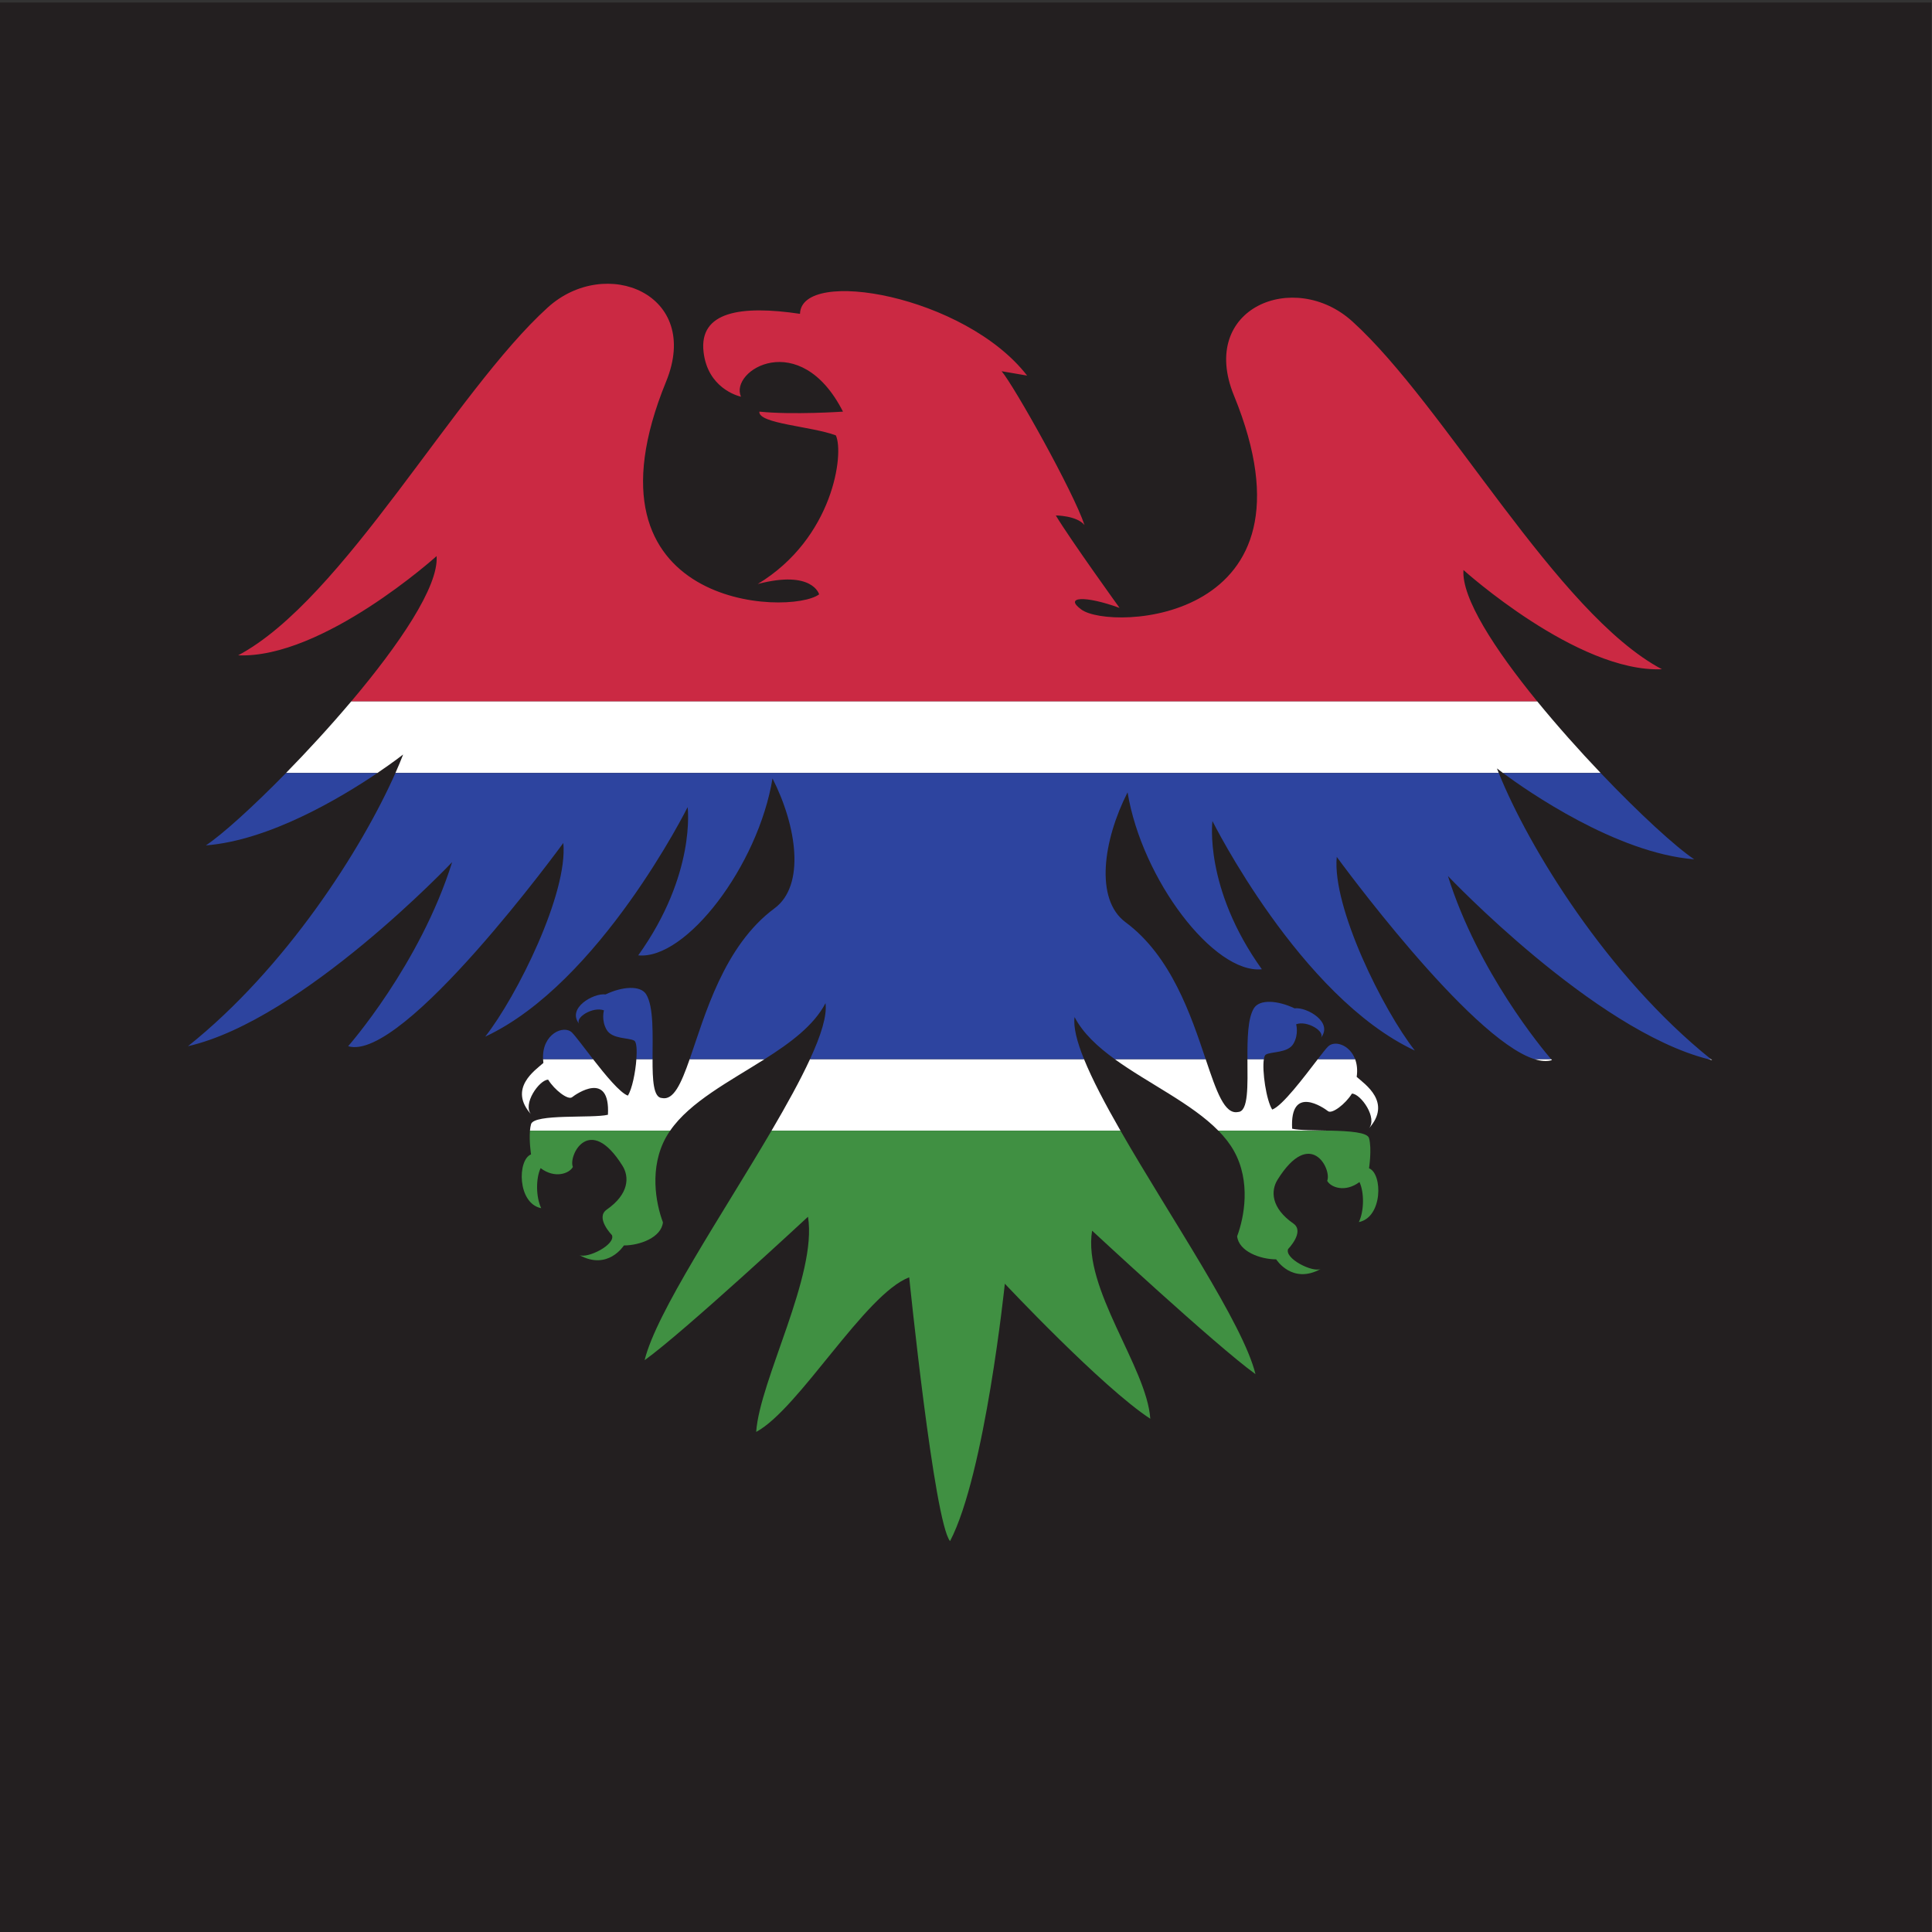 <?xml version="1.0" encoding="UTF-8"?>
<svg version="1.1" viewBox="0 0 800 800" xml:space="preserve" xmlns="http://www.w3.org/2000/svg"><rect x="0" y="0" width="800" height="800" fill="#333333" stroke="none"/><defs><clipPath id="a"><path d="m0 600h600v-600h-600z"/></clipPath></defs><g transform="matrix(1.333 0 0 -1.333 0 800)"><g clip-path="url(#a)"><path d="m600 0h-600v599.36h600z" fill="#231f20"/><path d="m340.15 251.2c0.02 0.025 0.039 0.054 0.063 0.092-0.02-0.032-0.041-0.062-0.063-0.092" fill="#296eb9"/><path d="m420.07 500.32c-17.984 16.292-47.903 4.207-36.762-23.023 28.954-70.773-38.499-73.164-47.412-66.48-5.444 3.962 0.99 4.457 11.885 0.495 0 0-15.35 21.291-19.805 28.717 0 0 6.436 0 8.91-2.969-3.467 10.396-21.786 43.073-25.745 47.775l7.921-1.358c-19.308 24.914-70.181 33.79-70.553 19.185-18.321 2.722-31.441 0.74-29.955-11.884 1.306-11.11 10.461-13.593 11.631-13.859-3.702 8.171 18.312 21.598 31.677-4.638 0 0-15.583-1.059-25.98 0-0.37-3.769 16.216-4.528 23.765-7.381 2.602-5.561-0.742-31.927-24.258-46.16 17.081 4.457 19.06-3.22 19.06-3.22-8.913-6.685-76.483-4.674-47.531 66.099 11.141 27.23-18.777 39.316-36.763 23.022-28.859-26.144-63.498-90.727-96.175-108.06 26.241-1.113 61.642 30.822 61.642 30.822 0.697-9.419-11.633-27.522-26.522-45.151h368.44c-13.225 16.205-23.573 32.18-22.932 40.829 0 0 35.4-31.934 61.642-30.82-32.677 17.328-67.319 81.912-96.177 108.06" fill="#cb2943"/><path d="m531.85 270.84c-0.128 0.102-0.252 0.207-0.38 0.31h-0.884c0.422-0.107 0.845-0.214 1.264-0.31" fill="#fff"/><path d="m378.46 248.92h34.984c-4.87 0.121-9.875 0.08-12.058 0.617-0.742 13.863 9.9 6.439 11.14 5.449 1.238-0.986 5.446 2.227 7.428 5.448 2.721 0 8.168-7.678 5.197-10.897 7.426 8.17-1.236 13.867-3.713 16.096 0.309 2.168 0.076 4.008-0.49 5.509h-11.586c-4.236-5.501-11.01-14.548-14.165-15.664-1.85 2.879-3.184 12.057-2.594 15.664h-5.101c0.047-8.238 0.341-16.269-2.889-16.412-4.233-0.898-6.714 6.368-10.09 16.412h-28.248c10.422-7.544 23.905-13.791 32.185-22.222" fill="#fff"/><path d="m239.67 248.92h108.39c-4.724 8.236-8.75 15.873-11.324 22.222h-85.114c-3.029-6.57-7.232-14.175-11.953-22.222" fill="#fff"/><path d="m88.849 360.04h28.392c4.969 3.361 7.988 5.731 7.988 5.731-0.698-1.801-1.503-3.724-2.392-5.731h342.73c-0.19 0.472-0.384 0.95-0.562 1.409 0 0 0.67-0.525 1.864-1.409h30.343c-6.634 6.97-13.468 14.62-19.672 22.221h-368.44c-6.553-7.76-13.602-15.426-20.255-22.221" fill="#fff"/><path d="m205.62 259.06c-2.656 0.115-2.928 5.57-2.915 12.087h-5.016c-0.297-4.136-1.345-9.306-2.65-11.337-2.413 0.851-6.94 6.339-10.833 11.337h-15.51c0.022-0.388 0.043-0.775 0.102-1.187-2.48-2.227-11.141-7.922-3.716-16.092-2.97 3.217 2.478 10.893 5.2 10.893 1.982-3.215 6.187-6.434 7.425-5.446 1.239 0.991 11.884 8.415 11.141-5.447-4.762-1.174-22.96 0.404-23.887-2.937-0.166-0.6-0.272-1.285-0.334-2.006h43.547c6.146 8.935 18.424 15.293 29.36 22.222h-23.294c-2.689-7.72-5.021-12.851-8.62-12.087" fill="#fff"/><path d="m482.09 270.84s-0.095 0.107-0.269 0.31h-5.159c2.038-0.64 3.87-0.785 5.428-0.31" fill="#fff"/><path d="m177.71 279.37c-2.586 2.588-9.436-0.441-9.011-8.223h15.51c-2.896 3.719-5.442 7.165-6.499 8.223" fill="#2d449f"/><path d="m58.389 275.16c35.647 8.166 82.064 57.183 82.064 57.183-10.026-31.935-32.307-57.183-32.307-57.183 17.083-5.201 66.841 63.127 66.841 63.127 1.485-15.596-14.359-47.531-24.258-60.158 35.645 16.619 62.877 71.296 62.877 71.296s2.722-20.793-15.348-46.045c14.852-1.484 37.258 27.849 41.713 54.958 7.55-14.854 10.254-33.224 0.619-40.353-15.78-11.677-21.618-33.264-26.349-46.839h23.294c8.005 5.071 15.284 10.452 18.9 17.379 0.52-3.902-1.405-9.984-4.815-17.379h85.114c-2.207 5.446-3.348 9.948-2.933 13.059 2.612-5.006 7.143-9.201 12.472-13.059h28.248c-4.535 13.497-10.685 32.015-24.877 42.517-9.635 7.131-6.932 25.5 0.619 40.354 4.456-27.108 26.859-56.445 41.714-54.959-18.073 25.253-15.35 46.046-15.35 46.046s27.232-54.68 62.88-71.297c-9.901 12.627-25.746 44.561-24.26 60.158 0 0 41.096-56.43 61.413-62.819h5.159c-2.543 2.961-22.656 26.991-32.039 56.878 0 0 45.33-47.868 80.803-56.878h0.884c-32.2 25.852-56.58 65.719-65.899 88.889h-342.73c-10.474-23.661-33.984-60.572-64.448-84.875" fill="#2d449f"/><path d="m200.73 291.27c-1.78 2.883-7.424 2.452-12.622-0.023-3.713 0.496-12.29-4.318-8.081-9.271-1.734 1.98 4.149 5.621 7.585 4.318 0 0-0.897-3.065 0.836-6.035 1.733-2.967 6.839-2.379 8.573-3.371 0.716-0.411 0.88-2.821 0.669-5.745h5.016c0.016 7.45 0.401 16.286-1.976 20.127" fill="#2d449f"/><path d="m63.958 337.54c19.713 1.556 41.769 14.703 53.283 22.492h-28.392c-10.409-10.631-19.846-19.127-24.891-22.492" fill="#2d449f"/><path d="m393.22 272.56c1.729 0.993 6.837 0.409 8.568 3.377 1.737 2.971 0.838 6.036 0.838 6.036 3.433 1.296 9.317-2.34 7.588-4.323 4.207 4.953-4.371 9.77-8.082 9.272-5.2 2.476-10.844 2.906-12.626 0.023-1.928-3.115-2.037-9.519-2.002-15.803h5.101c0.121 0.739 0.32 1.249 0.615 1.418" fill="#2d449f"/><path d="m412.52 275.04c-0.62-0.621-1.751-2.061-3.164-3.897h11.586c-1.696 4.5-6.384 5.938-8.422 3.897" fill="#2d449f"/><path d="m526.28 333.22c-5.713 3.809-17.055 14.196-29.064 26.814h-30.343c7.327-5.425 35.141-24.896 59.407-26.814" fill="#2d449f"/><path d="m164.96 241.55c-4.272-1.672-4.272-15.225 3.156-16.709-1.672 3.525-1.672 9.281-0.186 12.439 4.457-3.344 8.911-1.674 10.027 0.369-1.487 3.528 5.143 16.797 15.409 0.371 2.167-3.464 2.046-8.787-4.888-13.615-3.664-2.549 1.61-7.922 1.61-7.922 1.236-2.968-7.675-7.422-10.15-6.187 8.911-4.953 13.862 2.971 13.862 2.971 4.951 0 11.636 2.47 12.132 7.177-2.23 5.944-4.306 17.018 0.988 26.491 0.379 0.677 0.806 1.335 1.253 1.986h-43.547c-0.29-3.305 0.334-7.371 0.334-7.371" fill="#409042"/><path d="m383.31 242.62c5.292-9.476 3.217-20.552 0.99-26.494 0.495-4.705 7.177-7.176 12.13-7.176 0 0 4.95-7.92 13.863-2.97-2.475-1.237-11.388 3.22-10.15 6.187 0 0 5.271 5.375 1.61 7.92-6.932 4.832-7.058 10.15-4.89 13.619 10.268 16.422 16.896 3.158 15.411-0.371 1.114-2.039 5.571-3.713 10.027-0.371 1.486-3.156 1.486-8.91-0.188-12.439 7.427 1.486 7.427 15.039 3.156 16.709 0 0 0.932 6.035 0 9.376-0.501 1.811-6.072 2.178-11.829 2.319h-34.984c1.935-1.969 3.594-4.055 4.854-6.309" fill="#409042"/><path d="m200.24 177.62c12.378 8.912 50.75 44.563 50.75 44.563 2.971-18.073-15.027-50.825-16.091-66.842 13.276 7.127 33.792 42.828 47.533 48.025 0 0 7.737-76 12.688-81.941 10.892 20.795 17.018 79.961 17.018 79.961s30.202-32.182 45.183-41.951c-1.066 16.015-21.043 40.349-18.072 58.421 0 0 38.37-35.648 50.747-44.56-3.782 15.609-26.544 48.791-41.935 75.629h-108.39c-15.246-25.986-35.846-56.522-39.43-71.305" fill="#409042"/></g></g></svg>
